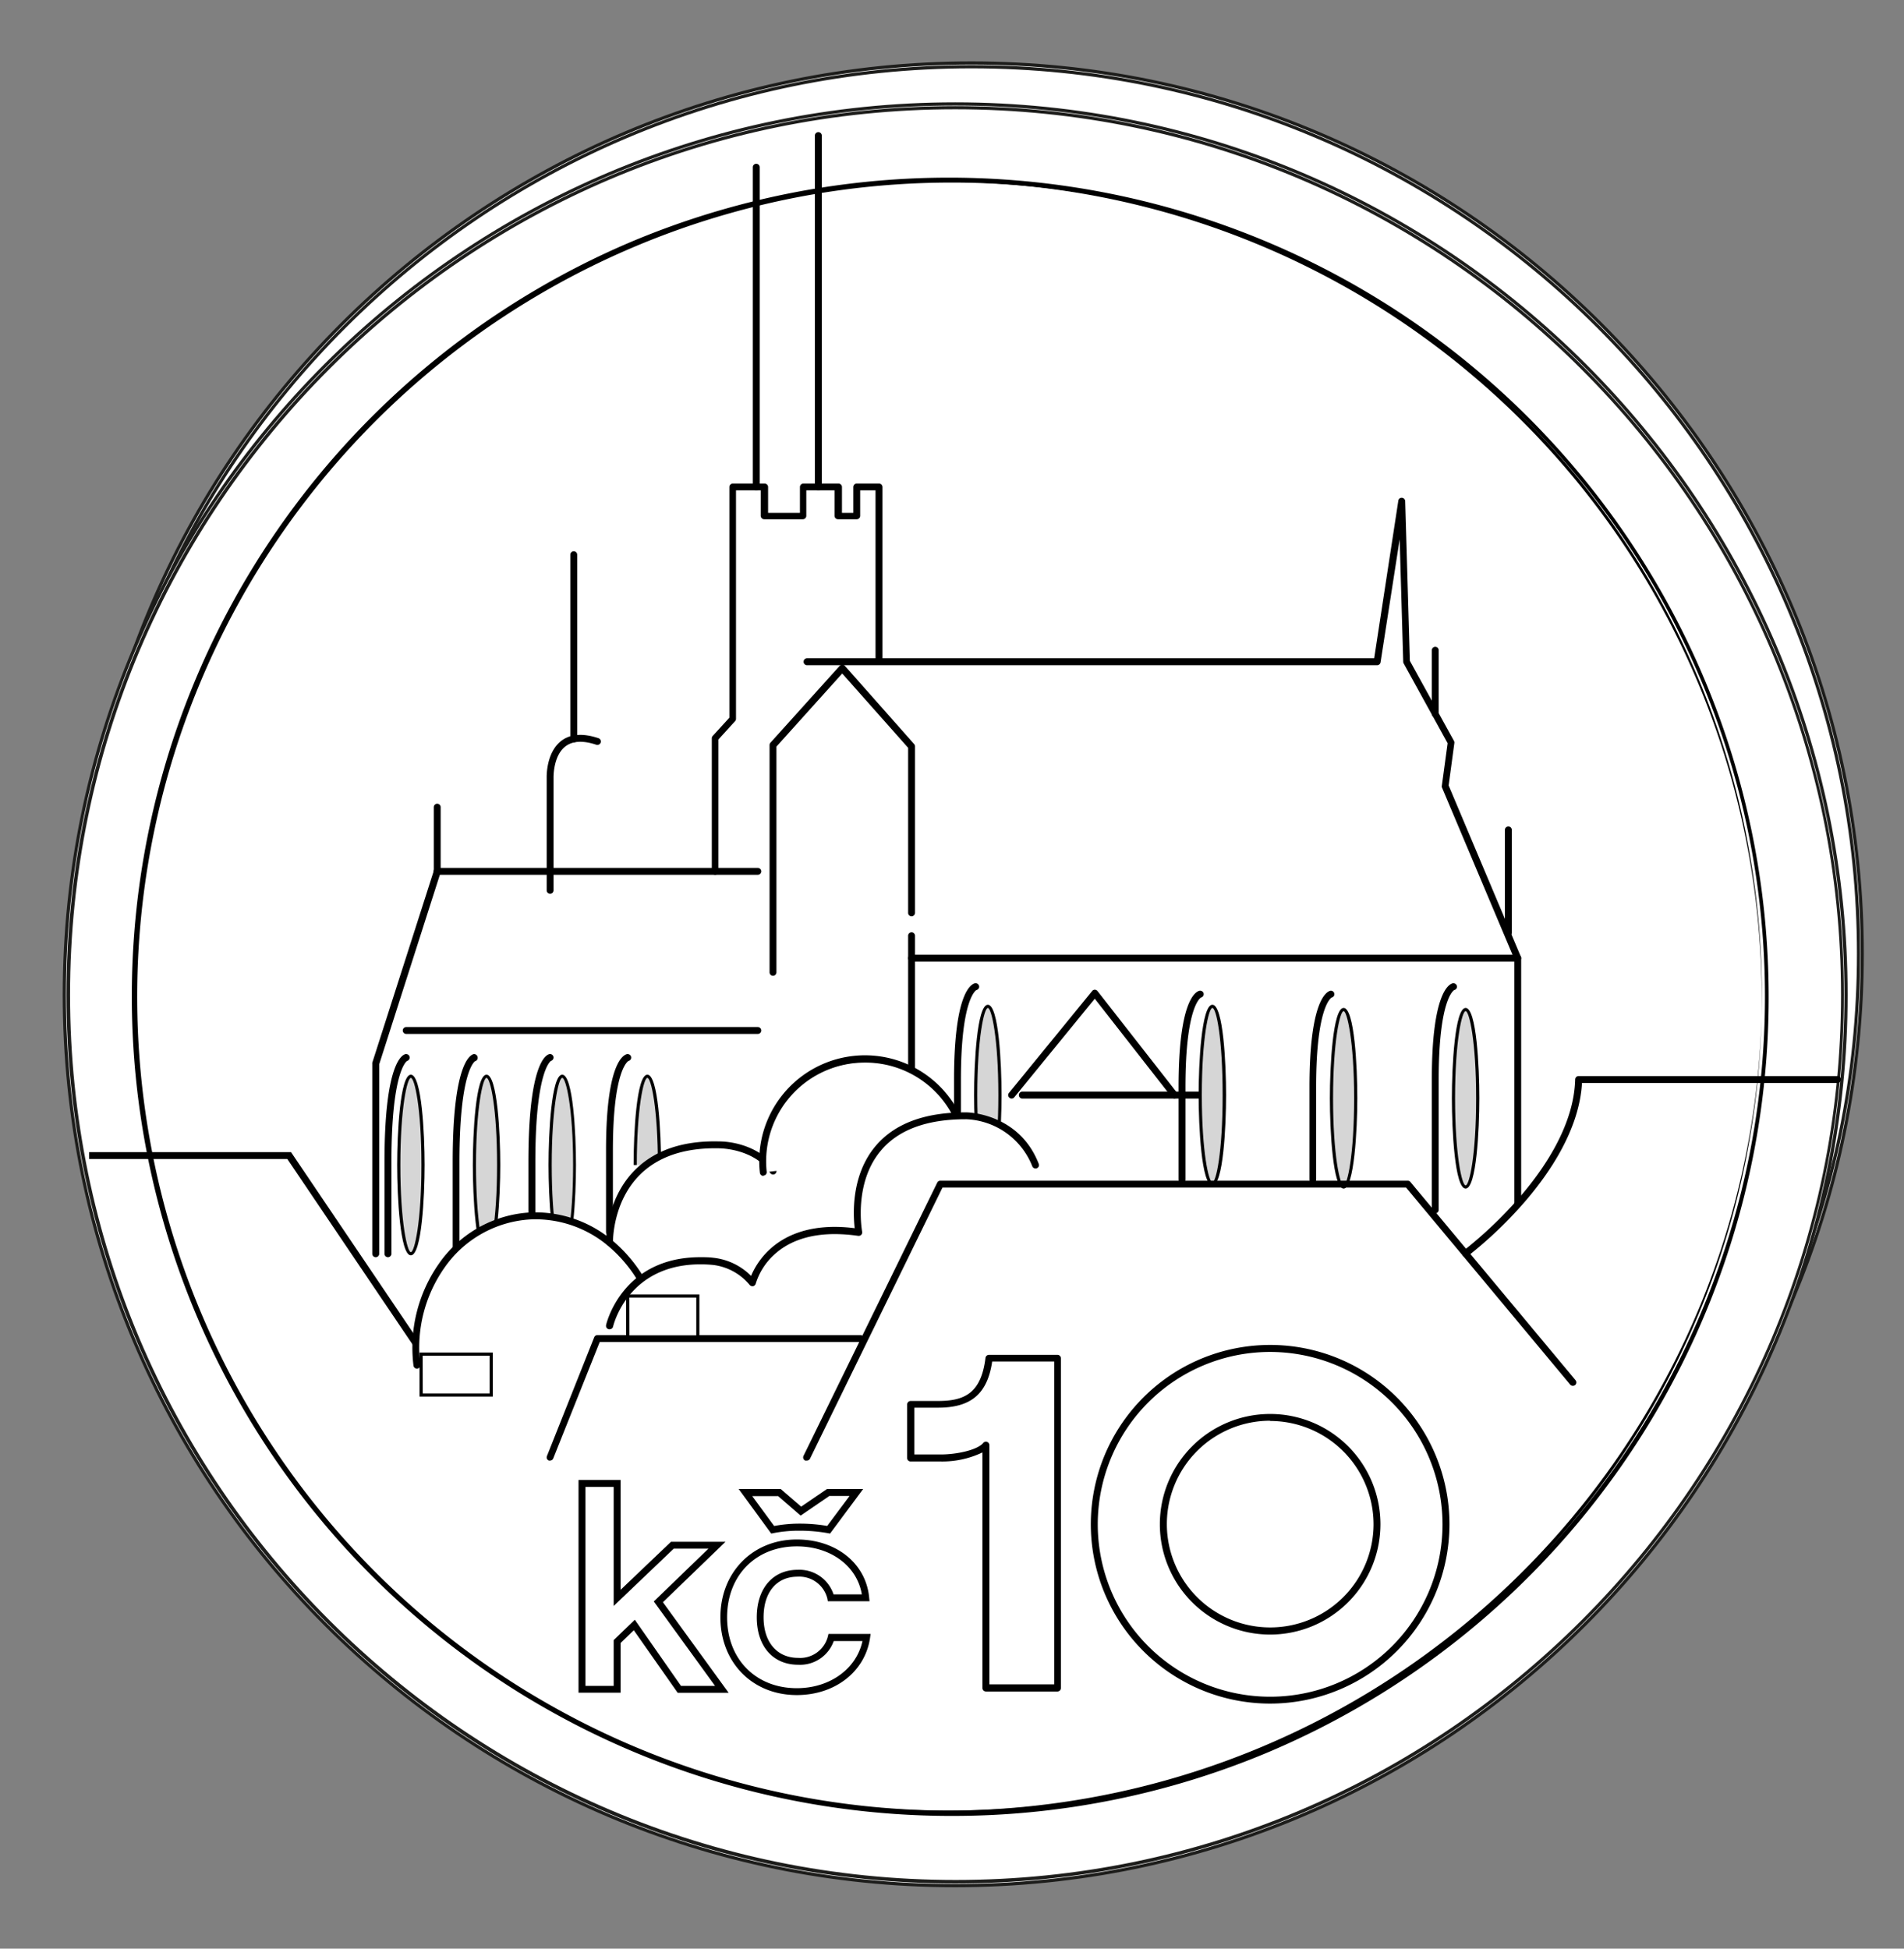 <svg id="Vrstva_1" data-name="Vrstva 1" xmlns="http://www.w3.org/2000/svg" viewBox="0 0 299 306"><rect x="0" y="0" width="299" height="306" fill="#808080" stroke="none"/><defs><style>.cls-1{fill:#fff;}.cls-2{fill:#1d1d1b;}.cls-3{fill:#d6d6d6;}</style></defs><title>2_2</title><circle class="cls-1" cx="152.55" cy="149.78" r="139.6"/><path class="cls-2" d="M152.55,289.63A139.85,139.85,0,0,1,53.66,50.89,139.85,139.85,0,0,1,251.44,248.67,138.9,138.9,0,0,1,152.55,289.63Zm0-279.2A139.36,139.36,0,0,0,54,248.32,139.35,139.35,0,0,0,251.09,51.25,138.46,138.46,0,0,0,152.55,10.43Z"/><path class="cls-1" d="M152.55,289.68c-77.14,0-139.89-62.76-139.89-139.9S75.41,9.89,152.55,9.89,292.44,72.65,292.44,149.78,229.69,289.68,152.55,289.68Zm0-279.2C75.74,10.48,13.24,73,13.24,149.78s62.5,139.31,139.31,139.31S291.86,226.6,291.86,149.78,229.37,10.48,152.55,10.48Z"/><path class="cls-2" d="M152.55,289.93c-77.27,0-140.14-62.87-140.14-140.15S75.28,9.64,152.55,9.64,292.69,72.51,292.69,149.78,229.83,289.93,152.55,289.93Zm0-279.79c-77,0-139.64,62.64-139.64,139.64S75.55,289.43,152.55,289.43s139.64-62.65,139.64-139.65S229.55,10.14,152.55,10.14Zm0,279.2C75.6,289.34,13,226.74,13,149.78S75.6,10.23,152.55,10.23s139.56,62.6,139.56,139.55S229.5,289.34,152.55,289.34Zm0-278.61c-76.68,0-139.06,62.38-139.06,139.05S75.87,288.84,152.55,288.84s139.06-62.38,139.06-139.06S229.23,10.73,152.55,10.73Z"/><circle class="cls-1" cx="150.01" cy="156.22" r="139.6"/><path class="cls-2" d="M150,296.07A139.85,139.85,0,0,1,51.12,57.33,139.85,139.85,0,0,1,248.9,255.11,139,139,0,0,1,150,296.07Zm0-279.2A139.35,139.35,0,0,0,51.47,254.75,139.35,139.35,0,1,0,248.54,57.68,138.42,138.42,0,0,0,150,16.87Z"/><path class="cls-1" d="M150,296.11c-77.14,0-139.9-62.76-139.9-139.89S72.87,16.32,150,16.32,289.9,79.08,289.9,156.22,227.14,296.11,150,296.11Zm0-279.2C73.19,16.91,10.7,79.4,10.7,156.22S73.19,295.52,150,295.52s139.3-62.49,139.3-139.3S226.82,16.91,150,16.91Z"/><path class="cls-2" d="M150,296.36c-77.28,0-140.15-62.87-140.15-140.14S72.73,16.07,150,16.07,290.15,78.94,290.15,156.22,227.28,296.36,150,296.36Zm0-279.79c-77,0-139.65,62.65-139.65,139.65S73,295.86,150,295.86s139.64-62.64,139.64-139.64S227,16.57,150,16.57Zm0,279.2c-77,0-139.56-62.6-139.56-139.55S73.05,16.66,150,16.66s139.55,62.6,139.55,139.56S227,295.77,150,295.77Zm0-278.61C73.33,17.16,11,79.54,11,156.22s62.38,139,139.06,139,139.05-62.38,139.05-139S226.68,17.16,150,17.16Z"/><path d="M59,197.17a.29.29,0,0,1-.29-.29V167.05a.28.28,0,0,1,0-.09l9.67-30.18v-10a.29.29,0,1,1,.58,0v10.07a.28.28,0,0,1,0,.09L59.24,167.1v29.78A.29.29,0,0,1,59,197.17Z"/><path d="M59,197.42a.54.54,0,0,1-.54-.54V167.05a.88.88,0,0,1,0-.16l9.66-30.14v-10a.54.54,0,1,1,1.08,0v10.07a.41.41,0,0,1,0,.16l-9.65,30.15v29.74A.54.54,0,0,1,59,197.42Zm9.64-70.66,0,10.1L58.91,167v29.84l0,0a0,0,0,0,0,0,0V167l9.67-30.18V126.76Z"/><path d="M119,137.12H68.63a.29.29,0,0,1,0-.58H119a.29.29,0,1,1,0,.58Z"/><path d="M119,137.37H68.63a.54.54,0,0,1,0-1.08H119a.54.54,0,1,1,0,1.08Zm-50.37-.58v.08H119a0,0,0,0,0,0,0Z"/><path d="M119,162.11H63.79a.29.29,0,0,1,0-.58H119a.29.29,0,0,1,0,.58Z"/><path d="M119,162.36H63.79a.54.54,0,1,1,0-1.08H119a.54.54,0,1,1,0,1.08Zm-55.21-.58v.08H119a0,0,0,0,0,0,0Z"/><path d="M60.92,197.17a.29.29,0,0,1-.29-.29V182.46c0-15.59,2.78-16.62,3.1-16.68a.28.28,0,0,1,.34.22.29.29,0,0,1-.21.35c-.08,0-2.64,1.23-2.64,16.11v14.42A.3.3,0,0,1,60.92,197.17Z"/><path d="M60.92,197.42a.54.54,0,0,1-.54-.54V182.46c0-15.46,2.75-16.81,3.3-16.93h.11a.54.54,0,0,1,.53.43.55.55,0,0,1-.39.64h0s-2.46,1.37-2.46,15.87v14.42A.55.55,0,0,1,60.92,197.42Zm2.91-31.36c-.2,0-2.95.82-2.95,16.4v14.42l0,0a0,0,0,0,0,0,0V182.46c0-14.77,2.51-16.23,2.8-16.34l.3-.12-.24.06Z"/><path d="M71.64,197.17a.29.29,0,0,1-.3-.29V182.46c0-15.59,2.78-16.62,3.1-16.68a.29.29,0,0,1,.35.22.3.3,0,0,1-.22.35c-.08,0-2.64,1.23-2.64,16.11v14.42A.29.29,0,0,1,71.64,197.17Z"/><path d="M71.64,197.42a.55.55,0,0,1-.55-.54V182.46c0-15.46,2.75-16.81,3.3-16.93A.56.56,0,0,1,75,166a.54.54,0,0,1-.39.64h0s-2.46,1.37-2.46,15.87v14.42A.54.54,0,0,1,71.64,197.42Zm2.9-31.36c-.2,0-3,.82-3,16.4v14.42l0,0a0,0,0,0,0,0,0V182.46c0-14.76,2.51-16.23,2.8-16.34l.31-.12-.25.06Z"/><ellipse class="cls-3" cx="64.52" cy="182.94" rx="1.9" ry="13.94"/><path d="M64.52,197.13c-1.7,0-2.15-9.28-2.15-14.19s.45-14.18,2.15-14.18,2.16,9.28,2.16,14.18S66.23,197.13,64.52,197.13Zm0-27.87c-.57,0-1.65,4.7-1.65,13.68s1.08,13.69,1.65,13.69,1.66-4.7,1.66-13.69S65.1,169.26,64.52,169.26Z"/><ellipse class="cls-3" cx="76.4" cy="182.94" rx="1.9" ry="13.94"/><path d="M76.4,197.13c-1.7,0-2.15-9.28-2.15-14.19s.45-14.18,2.15-14.18,2.16,9.28,2.16,14.18S78.11,197.13,76.4,197.13Zm0-27.87c-.57,0-1.65,4.7-1.65,13.68s1.08,13.69,1.65,13.69,1.66-4.7,1.66-13.69S77,169.26,76.4,169.26Z"/><path d="M83.53,197.17a.3.3,0,0,1-.3-.29V182.46c0-15.59,2.78-16.62,3.1-16.68a.29.29,0,0,1,.35.22.3.3,0,0,1-.22.35c-.08,0-2.64,1.23-2.64,16.11v14.42A.29.29,0,0,1,83.53,197.17Z"/><path d="M83.53,197.42a.55.55,0,0,1-.55-.54V182.46c0-15.46,2.75-16.81,3.3-16.93a.56.56,0,0,1,.64.42.55.55,0,0,1-.39.64h0s-2.46,1.37-2.46,15.87v14.42A.54.54,0,0,1,83.53,197.42Zm2.9-31.36c-.2,0-3,.82-3,16.4v14.42l0,0a0,0,0,0,0,0,0V182.46c0-14.76,2.51-16.23,2.8-16.34l.31-.12-.25.06Z"/><ellipse class="cls-3" cx="88.29" cy="182.94" rx="1.9" ry="13.94"/><path d="M88.29,197.13c-1.7,0-2.15-9.28-2.15-14.19s.45-14.18,2.15-14.18,2.16,9.28,2.16,14.18S90,197.13,88.29,197.13Zm0-27.87c-.57,0-1.65,4.7-1.65,13.68s1.08,13.69,1.65,13.69S90,191.93,90,182.94,88.87,169.26,88.29,169.26Z"/><path d="M95.71,193.78a.29.29,0,0,1-.29-.29V180.66c0-13.91,2.78-14.82,3.1-14.88a.29.29,0,0,1,.34.23.29.29,0,0,1-.22.34c-.08,0-2.64,1.05-2.64,14.31v12.83A.29.29,0,0,1,95.71,193.78Z"/><path d="M95.71,194a.54.54,0,0,1-.54-.54V180.66c0-13.82,2.75-15,3.3-15.13h.1a.56.56,0,0,1,.54.44.54.54,0,0,1-.41.63s-2.45,1.18-2.45,14.07v12.83A.54.54,0,0,1,95.71,194Zm2.9-28c-.21,0-2.94.78-2.94,14.6v12.83l0,0a0,0,0,0,0,0,0V180.66c0-13.2,2.52-14.45,2.81-14.55l.3-.1-.24.05Z"/><path class="cls-3" d="M99.75,182.94c0-7.69.86-13.93,1.91-13.93s1.9,6.24,1.9,13.93"/><path d="M103.81,182.94h-.5c0-9-1.07-13.68-1.65-13.68S100,174,100,182.94h-.5c0-4.9.45-14.18,2.16-14.18S103.81,178,103.81,182.94Z"/><polygon points="68.39 216.01 45.26 181.76 14.2 181.76 14.2 181.18 45.56 181.18 68.87 215.69 68.39 216.01"/><path d="M68.32,216.36,45.12,182H14v-1.08H45.7l23.52,34.82ZM14.45,181.51H45.39l23.06,34.16.07,0L45.43,181.43h-31Z"/><path d="M86.39,140.1a.29.29,0,0,1-.29-.29V122.18c0-.15-.12-3.91,2.23-5.67,1.35-1,3.23-1.13,5.57-.35a.29.29,0,0,1,.19.37.29.29,0,0,1-.37.18c-2.16-.72-3.85-.63-5,.26-2.1,1.58-2,5.16-2,5.2v17.64A.29.29,0,0,1,86.39,140.1Z"/><path d="M86.39,140.35a.54.54,0,0,1-.54-.54V122.18c0-.15-.13-4,2.33-5.87,1.41-1.06,3.39-1.2,5.8-.39a.55.55,0,0,1,.35.69.56.56,0,0,1-.69.34c-2.06-.69-3.69-.61-4.81.23-2,1.49-1.9,4.94-1.9,5v17.65A.54.54,0,0,1,86.39,140.35Zm4.73-24.45a4.27,4.27,0,0,0-2.64.81c-2.25,1.68-2.13,5.42-2.13,5.46v17.64l0,0a0,0,0,0,0,0,0V122.17s-.1-3.75,2.1-5.4c1.25-.93,3-1,5.27-.3l0-.08A8.71,8.71,0,0,0,91.12,115.9Z"/><path d="M90.1,116.33a.29.29,0,0,1-.29-.29V87.11a.29.29,0,0,1,.58,0V116A.29.29,0,0,1,90.1,116.33Z"/><path d="M90.1,116.58a.54.54,0,0,1-.54-.54V87.11a.54.54,0,0,1,1.08,0V116A.54.54,0,0,1,90.1,116.58Zm0-29.47V116l0,0a0,0,0,0,0,0,0V87.11Z"/><path d="M121.39,153a.29.29,0,0,1-.29-.29V117a.31.31,0,0,1,.07-.2l10.88-12.08a.3.3,0,0,1,.22-.1h0a.32.32,0,0,1,.22.1L143.37,117a.37.37,0,0,1,.07.2v26.15a.29.29,0,0,1-.29.29.3.3,0,0,1-.3-.29v-26l-10.58-12-10.59,11.76v35.55A.29.29,0,0,1,121.39,153Z"/><path d="M121.39,153.23a.54.54,0,0,1-.54-.54V117a.55.55,0,0,1,.14-.37l10.88-12.08a.56.56,0,0,1,.8,0l10.88,12.29a.52.52,0,0,1,.14.36v26.15a.54.54,0,0,1-1.08,0V117.43l-10.35-11.67-10.33,11.48v35.45A.54.54,0,0,1,121.39,153.23Zm10.66-48.48.19.16L121.36,117v35.69l0,0a0,0,0,0,0,0,0V117l10.84-12,10.84,12.23v26.14h.08V117.23L132.3,104.92Z"/><path d="M112.32,137.12a.29.29,0,0,1-.29-.29V115.94a.31.31,0,0,1,.07-.2l2.69-2.94V76.48a.29.29,0,0,1,.29-.29h5a.29.29,0,0,1,.29.29v4.31h5.48V76.48a.3.3,0,0,1,.3-.29h5.52a.29.29,0,0,1,.29.29v4.31h2.36V76.48a.29.29,0,0,1,.29-.29h3.5a.29.29,0,0,1,.29.29v27.05a.3.3,0,0,1-.59,0V76.78h-2.91v4.3a.29.29,0,0,1-.29.29h-2.94a.3.3,0,0,1-.3-.29v-4.3h-4.93v4.3a.29.29,0,0,1-.29.29h-6.07a.3.3,0,0,1-.3-.29v-4.3h-4.38v36.13a.32.32,0,0,1-.08.2l-2.68,2.94v20.78A.29.29,0,0,1,112.32,137.12Z"/><path d="M112.32,137.37a.54.54,0,0,1-.54-.54V115.94a.55.55,0,0,1,.14-.37l2.62-2.87V76.48a.54.54,0,0,1,.54-.54h5a.54.54,0,0,1,.54.54v4.06h5V76.48a.54.54,0,0,1,.54-.54h5.52a.54.54,0,0,1,.54.54v4.06H134V76.48a.54.54,0,0,1,.54-.54h3.5a.54.54,0,0,1,.54.54v27.05a.55.55,0,0,1-1.09,0V77h-2.41v4a.54.54,0,0,1-.54.54h-2.94a.55.55,0,0,1-.55-.54V77h-4.43v4a.54.54,0,0,1-.54.54h-6.07a.55.55,0,0,1-.55-.54V77h-3.88v35.88a.54.54,0,0,1-.14.36l-2.62,2.88v20.68A.54.54,0,0,1,112.32,137.37Zm2.76-60.93,0,36.45-2.75,3v20.92l0,0a0,0,0,0,0,0,0V116l2.75-3V76.53H120v4.55l6.12,0,0-4.59h5.43v4.55l3,0,0-4.59H138v27h.09v-27l-3.54,0,0,4.6h-2.86V76.48l-5.56,0,0,4.6h-6V76.48Z"/><path d="M238.34,150.73H143.15a.29.29,0,1,1,0-.58H237.9l-11.24-26.64a.39.39,0,0,1,0-.15l.91-6.71L220.61,104a.23.23,0,0,1,0-.14l-.64-22-3.38,22a.29.29,0,0,1-.29.25H126.67a.3.3,0,0,1,0-.59H216l3.83-24.95a.27.27,0,0,1,.3-.25.29.29,0,0,1,.28.28l.73,25.14,7,12.63a.28.28,0,0,1,0,.18l-.91,6.73,11.38,27a.26.26,0,0,1,0,.27A.28.28,0,0,1,238.34,150.73Z"/><path d="M238.34,151H143.15a.54.54,0,1,1,0-1.08h94.37l-11.09-26.29a.7.7,0,0,1,0-.29l.9-6.63-6.9-12.53a.59.59,0,0,1-.07-.25l-.56-19.24-3,19.31a.55.55,0,0,1-.54.46H126.67a.55.55,0,0,1,0-1.09H215.8l3.79-24.74a.51.51,0,0,1,.53-.46.55.55,0,0,1,.55.52l.73,25.08,6.93,12.58a.53.53,0,0,1,.06.33l-.9,6.66,11.35,26.91a.54.54,0,0,1-.5.75Zm-95.19-.58v.08h95.19l0,0L227,123.39v-.07l.91-6.73-7-12.77-.76-25.42,0,.25-3.89,25.2H126.67v.09h89.59l3.42-22.07.5,0,.64,22,7,12.7-.92,6.79,11.39,27Z"/><path d="M118.76,76.78a.3.3,0,0,1-.29-.3V26.26a.29.29,0,1,1,.58,0V76.48A.3.3,0,0,1,118.76,76.78Z"/><path d="M118.76,77a.55.55,0,0,1-.54-.55V26.26a.54.54,0,0,1,1.08,0V76.48A.55.55,0,0,1,118.76,77Zm0-50.77V76.48l0,0a0,0,0,0,0,0,0V26.26Z"/><path d="M128.51,76.78a.3.3,0,0,1-.29-.3V21.29a.29.29,0,1,1,.58,0V76.48A.3.3,0,0,1,128.51,76.78Z"/><path d="M128.51,77a.55.55,0,0,1-.54-.55V21.29a.54.54,0,0,1,1.08,0V76.48A.55.55,0,0,1,128.51,77Zm0-55.74V76.48l0,0a0,0,0,0,0,0,0V21.29Z"/><path d="M143.15,168.36a.3.3,0,0,1-.3-.29V146.94a.3.3,0,0,1,.3-.29.29.29,0,0,1,.29.29v21.13A.29.29,0,0,1,143.15,168.36Z"/><path d="M143.15,168.61a.54.54,0,0,1-.54-.54V146.94a.54.54,0,0,1,1.08,0v21.13A.54.54,0,0,1,143.15,168.61Zm0-21.67v21.13l0,0a0,0,0,0,0,0,0V146.94Z"/><path d="M184.44,172.26a.27.27,0,0,1-.23-.12l-12.29-15.71-12.83,15.72a.3.3,0,0,1-.41,0,.29.29,0,0,1,0-.41l13.06-16a.31.31,0,0,1,.23-.1.34.34,0,0,1,.23.11l12.51,16a.3.3,0,0,1,0,.41A.27.27,0,0,1,184.44,172.26Z"/><path d="M158.86,172.51a.55.55,0,0,1-.34-.13.57.57,0,0,1-.2-.36.53.53,0,0,1,.13-.4l13.06-16a.52.52,0,0,1,.42-.2.56.56,0,0,1,.42.21l12.51,16a.55.55,0,0,1-.09.76.55.55,0,0,1-.76-.09l-12.09-15.47-12.64,15.48A.55.55,0,0,1,158.86,172.51Zm13-16.6-13,16,0,.07,0,0,13-16,.2.24L184.4,172l.07-.05-12.51-16Z"/><path d="M236.87,146.79a.29.29,0,0,1-.29-.29V130.32a.29.29,0,0,1,.58,0V146.5A.29.29,0,0,1,236.87,146.79Z"/><path d="M236.87,147a.54.54,0,0,1-.54-.54V130.32a.54.54,0,0,1,1.08,0V146.5A.54.54,0,0,1,236.87,147Zm0-16.72V146.5l0,0a0,0,0,0,0,0,0V130.32Z"/><path d="M225.39,112.4a.29.29,0,0,1-.29-.29v-10a.29.29,0,1,1,.58,0v10A.29.29,0,0,1,225.39,112.4Z"/><path d="M225.39,112.65a.54.54,0,0,1-.54-.54v-10a.54.54,0,1,1,1.08,0v10A.54.54,0,0,1,225.39,112.65Zm0-10.59v10l0,0a0,0,0,0,0,0,0v-10Z"/><path d="M188.48,172.26h-28a.3.3,0,0,1,0-.59h28a.3.3,0,1,1,0,.59Z"/><path d="M188.48,172.51h-28a.55.55,0,0,1,0-1.09h28a.55.55,0,1,1,0,1.09Zm-28-.59V172h28a0,0,0,0,0,.05,0Z"/><path d="M150.36,182.65a.29.29,0,0,1-.29-.29V169.53c0-13.91,2.78-14.82,3.1-14.88a.3.3,0,0,1,.34.23.29.29,0,0,1-.22.34c-.08,0-2.64,1.05-2.64,14.31v12.83A.29.29,0,0,1,150.36,182.65Z"/><path d="M150.36,182.9a.54.54,0,0,1-.54-.54V169.53c0-13.82,2.75-15,3.3-15.13h.1a.56.56,0,0,1,.54.45.54.54,0,0,1-.42.62s-2.44,1.18-2.44,14.07v12.83A.54.54,0,0,1,150.36,182.9Zm2.9-28c-.21,0-2.94.77-2.94,14.6v12.83l0,0a0,0,0,0,0,0,0V169.53c0-13.19,2.52-14.44,2.81-14.54l.3-.11-.25.05Z"/><path class="cls-1" d="M65.47,214.38c-1.3-11.71,6.2-22.15,16.77-23.33s20.19,7.35,21.5,19"/><path d="M65.22,214.4a22.65,22.65,0,0,1,4-15.78,18.47,18.47,0,0,1,13-7.82c10.68-1.19,20.46,7.45,21.78,19.28l-.5,0c-1.29-11.55-10.79-20-21.22-18.84a18,18,0,0,0-12.66,7.62,22.14,22.14,0,0,0-3.89,15.44Z"/><path d="M65.47,214.67a.3.3,0,0,1-.29-.26,22.71,22.71,0,0,1,4-15.82,18.26,18.26,0,0,1,27.48-3.07A22.69,22.69,0,0,1,104,210.07a.29.29,0,0,1-.26.32.29.29,0,0,1-.32-.25A22.17,22.17,0,0,0,96.27,196a17.67,17.67,0,0,0-26.63,3,22.11,22.11,0,0,0-3.88,15.4.29.29,0,0,1-.26.33Z"/><path d="M65.47,214.92a.55.55,0,0,1-.54-.49,23,23,0,0,1,4-16,18.76,18.76,0,0,1,13.22-7.94,17.09,17.09,0,0,1,2-.11,18.81,18.81,0,0,1,12.62,4.94,22.94,22.94,0,0,1,7.46,14.7.55.55,0,0,1-.48.6h0a.55.55,0,0,1-.59-.48,21.85,21.85,0,0,0-7.1-14,17.75,17.75,0,0,0-11.89-4.67,15.29,15.29,0,0,0-1.91.11,17.69,17.69,0,0,0-12.46,7.49A21.84,21.84,0,0,0,66,214.32a.5.5,0,0,1-.11.39.54.54,0,0,1-.37.21Zm18.73-24a18.7,18.7,0,0,0-2,.1,18.28,18.28,0,0,0-12.86,7.74,22.48,22.48,0,0,0-3.94,15.64l0,0v0a22.66,22.66,0,0,1,4-15.63,18.17,18.17,0,0,1,12.8-7.7,16.37,16.37,0,0,1,2-.11,18.27,18.27,0,0,1,12.22,4.79,22.4,22.4,0,0,1,7.27,14.34l.33,0-.25,0a22.43,22.43,0,0,0-7.29-14.39A18.37,18.37,0,0,0,84.2,190.9Z"/><ellipse class="cls-3" cx="155.13" cy="171.96" rx="1.9" ry="13.94"/><path d="M155.13,186.15c-1.71,0-2.16-9.28-2.16-14.19s.45-14.18,2.16-14.18,2.15,9.28,2.15,14.18S156.83,186.15,155.13,186.15Zm0-27.87c-.58,0-1.66,4.7-1.66,13.68s1.08,13.69,1.66,13.69,1.65-4.7,1.65-13.69S155.7,158.28,155.13,158.28Z"/><path class="cls-1" d="M95.71,195.11s-.36-15.68,17.13-15.33c2.37,0,6.57.93,8.55,4.12"/><path d="M95.46,195.11c0-.06-.1-6.61,4.44-11.17,3-3,7.37-4.53,12.95-4.41,2.86.05,6.87,1.2,8.75,4.24l-.42.26c-1.78-2.87-5.61-3.95-8.34-4-5.43-.12-9.66,1.32-12.58,4.26C95.86,188.7,96,195,96,195.1Z"/><path d="M95.71,195.4a.29.29,0,0,1-.29-.28,16.64,16.64,0,0,1,4.45-11.21c3-3,7.42-4.55,13-4.42,2.87,0,6.89,1.2,8.79,4.25a.31.31,0,0,1-.1.41.3.3,0,0,1-.4-.1c-1.77-2.85-5.58-3.93-8.3-4-5.4-.11-9.64,1.32-12.55,4.25C95.91,188.72,96,195,96,195.1a.29.29,0,0,1-.28.3Z"/><path d="M95.72,195.65h0a.53.53,0,0,1-.54-.53c0-.27-.07-6.77,4.53-11.39,3.09-3.1,7.51-4.62,13.15-4.49,2.94,0,7.05,1.23,9,4.37a.54.54,0,0,1-.18.75.55.55,0,0,1-.74-.18c-1.72-2.76-5.44-3.81-8.1-3.86-5.32-.1-9.5,1.3-12.37,4.18-4.26,4.27-4.21,10.34-4.21,10.6a.54.54,0,0,1-.53.55Zm16.5-15.92c-5.2,0-9.29,1.46-12.17,4.36-4.45,4.46-4.39,10.76-4.38,11l0,0a0,0,0,0,0,0,0c0-.27,0-6.54,4.36-11,3-3,7.25-4.43,12.73-4.33,2.79.05,6.69,1.16,8.51,4.1l.07,0c-1.84-3-5.77-4.09-8.58-4.14Z"/><path class="cls-1" d="M119.87,184.1a16.06,16.06,0,0,1,31.92-3.56"/><path d="M119.62,184.13A16.31,16.31,0,0,1,152,180.51l-.5.06a15.81,15.81,0,0,0-31.43,3.51Z"/><path d="M119.87,184.4a.28.28,0,0,1-.29-.26,16.13,16.13,0,0,1,3.48-12,16.36,16.36,0,0,1,29,8.35.3.3,0,0,1-.26.33.3.3,0,0,1-.32-.26,15.77,15.77,0,0,0-31.35,3.5.28.28,0,0,1-.25.32Z"/><path d="M119.87,184.65a.54.54,0,0,1-.54-.49,16.6,16.6,0,0,1,33-3.68.55.55,0,0,1-.48.6h0a.56.56,0,0,1-.59-.48,15.45,15.45,0,0,0-15.39-13.74,17.09,17.09,0,0,0-1.75.09A15.5,15.5,0,0,0,120.4,184a.53.53,0,0,1-.47.6Zm16-18.38a17.93,17.93,0,0,0-1.8.1,16.09,16.09,0,0,0-14.23,17.74l.05,0v0a16.06,16.06,0,0,1,14.19-17.69,15.39,15.39,0,0,1,1.8-.1,16,16,0,0,1,15.89,14.18l.05.29v-.25A16,16,0,0,0,135.85,166.27Z"/><path class="cls-1" d="M95.71,208.18s2.4-11.4,16.34-10.13a9.34,9.34,0,0,1,6.1,3.34s2.42-10,16.71-7.9c0,0-3.57-18.43,16.93-18.28a12.13,12.13,0,0,1,10.83,7.73"/><path d="M96,208.24l-.49-.11c0-.11,2.62-11.61,16.61-10.33a9.5,9.5,0,0,1,6,3.08c.69-1.93,4.2-9.38,16.51-7.69-.23-1.57-.87-8.19,3.1-13,2.94-3.54,7.68-5.32,14.13-5.26.08,0,8,.09,11.06,7.89l-.46.18a11.93,11.93,0,0,0-10.6-7.57h-.24c-6.16,0-10.7,1.7-13.5,5.07-4.36,5.25-3,12.84-3,12.91l.07.35-.35,0c-13.89-2.08-16.4,7.61-16.42,7.71l-.12.49-.32-.39A9.1,9.1,0,0,0,112,198.3c-7.09-.64-11.09,2.09-13.19,4.5A13.71,13.71,0,0,0,96,208.24Z"/><path d="M95.71,208.48h-.06a.3.3,0,0,1-.23-.35c0-.11,2.61-11.64,16.65-10.36a9.52,9.52,0,0,1,6,3c.74-2,4.3-9.31,16.47-7.65-.23-1.68-.82-8.22,3.12-13,2.91-3.5,7.59-5.27,13.92-5.27h.24c.08,0,8.07.09,11.1,7.92a.29.29,0,1,1-.54.21,11.91,11.91,0,0,0-10.56-7.55c-6.29,0-10.88,1.66-13.71,5.06-4.35,5.23-3,12.8-2.94,12.87a.3.3,0,0,1-.07.26.28.28,0,0,1-.26.09c-5.74-.86-10.4.2-13.46,3.07a10.35,10.35,0,0,0-2.91,4.61.29.29,0,0,1-.22.21.27.27,0,0,1-.29-.1,9.14,9.14,0,0,0-5.9-3.23c-13.53-1.23-16,9.79-16,9.9A.3.3,0,0,1,95.71,208.48Z"/><path d="M95.71,208.73h-.12a.55.55,0,0,1-.41-.65c0-.1,2.45-10.66,14.78-10.66.69,0,1.41,0,2.14.1a9.85,9.85,0,0,1,5.85,2.84c.92-2.22,4.11-7.7,13.15-7.7a24.4,24.4,0,0,1,3.12.21c-.26-2.22-.55-8.3,3.22-12.83,2.95-3.56,7.7-5.36,14.11-5.36h.24c.08,0,8.24.09,11.33,8.08a.53.53,0,0,1,0,.41.55.55,0,0,1-.31.29.56.56,0,0,1-.7-.31,11.66,11.66,0,0,0-10.32-7.39h-.17c-6.11,0-10.61,1.67-13.35,5-4.2,5.06-2.94,12.36-2.88,12.67a.54.54,0,0,1-.14.47.52.52,0,0,1-.39.17h-.09a26.29,26.29,0,0,0-3.67-.28c-4,0-7.25,1.11-9.58,3.29a10.27,10.27,0,0,0-2.84,4.49.57.57,0,0,1-.41.4.56.56,0,0,1-.54-.19,8.84,8.84,0,0,0-5.72-3.14,20.27,20.27,0,0,0-2-.1c-11.51,0-13.72,9.71-13.74,9.81A.55.55,0,0,1,95.71,208.73ZM110,197.91c-11.93,0-14.27,10.17-14.29,10.27l0,.29.06-.24s0,0,0,0S98,198,110,198c.67,0,1.37,0,2.07.1a9.28,9.28,0,0,1,6.07,3.32h.07a10.73,10.73,0,0,1,3-4.73c2.42-2.28,5.76-3.43,9.92-3.43a26.08,26.08,0,0,1,3.75.29h0l.05-.05c-.06-.32-1.36-7.84,3-13.08,2.84-3.42,7.46-5.15,13.73-5.15h.17A12.16,12.16,0,0,1,162.58,183h.08c-3-7.67-10.79-7.79-10.87-7.79h-.24c-6.25,0-10.87,1.74-13.73,5.18-3.84,4.62-3.32,10.93-3.06,12.76l0,.33-.33-.05a25,25,0,0,0-3.37-.24c-9.27,0-12.16,5.93-12.83,7.74l-.14.39-.28-.31a9.22,9.22,0,0,0-5.79-3C111.34,197.94,110.63,197.91,110,197.91Z"/><path d="M185.62,185.56a.29.29,0,0,1-.29-.29V170.7c0-13.91,2.78-14.82,3.1-14.88a.29.29,0,0,1,.12.57c-.07,0-2.64,1.05-2.64,14.31v14.57A.29.29,0,0,1,185.62,185.56Z"/><path d="M185.62,185.81a.54.54,0,0,1-.54-.54V170.7c0-13.82,2.75-15,3.31-15.13h.09a.56.56,0,0,1,.54.45.54.54,0,0,1-.41.62s-2.45,1.18-2.45,14.07v14.57A.54.54,0,0,1,185.62,185.81Zm2.9-29.71c-.21,0-2.94.77-2.94,14.6v14.57l0,0a0,0,0,0,0,0,0V170.7c0-13.19,2.52-14.45,2.81-14.55l.05-.05Z"/><path d="M206.18,185.56a.29.29,0,0,1-.29-.29V170.7c0-13.91,2.78-14.82,3.1-14.88a.29.29,0,0,1,.34.23.29.29,0,0,1-.22.34c-.07,0-2.64,1.05-2.64,14.31v14.57A.29.29,0,0,1,206.18,185.56Z"/><path d="M206.18,185.81a.54.54,0,0,1-.54-.54V170.7c0-13.82,2.75-15,3.31-15.13H209a.56.56,0,0,1,.54.45.54.54,0,0,1-.41.62s-2.45,1.18-2.45,14.07v14.57A.54.54,0,0,1,206.18,185.81Zm2.9-29.71c-.21,0-2.94.77-2.94,14.6v14.57l0,0a0,0,0,0,0,0,0V170.7c0-13.19,2.52-14.45,2.81-14.55l.06-.05Z"/><path d="M225.39,190.28a.29.29,0,0,1-.29-.29V169.53c0-13.91,2.78-14.82,3.1-14.88a.3.3,0,0,1,.34.23.29.29,0,0,1-.22.34c-.08,0-2.64,1.05-2.64,14.31V190A.29.29,0,0,1,225.39,190.28Z"/><path d="M225.39,190.53a.54.54,0,0,1-.54-.54V169.53c0-13.82,2.75-15,3.31-15.13h.09a.57.57,0,0,1,.54.45.54.54,0,0,1-.42.62s-2.44,1.18-2.44,14.07V190A.54.54,0,0,1,225.39,190.53Zm2.9-35.6c-.21,0-2.94.77-2.94,14.6V190l0,0a0,0,0,0,0,0,0V169.53c0-13.19,2.52-14.44,2.81-14.54l.3-.11-.25.05Z"/><ellipse class="cls-3" cx="190.39" cy="171.96" rx="1.9" ry="13.94"/><path d="M190.39,186.15c-1.71,0-2.16-9.28-2.16-14.19s.45-14.18,2.16-14.18,2.15,9.28,2.15,14.18S192.09,186.15,190.39,186.15Zm0-27.87c-.58,0-1.66,4.7-1.66,13.68s1.08,13.69,1.66,13.69S192,181,192,172,191,158.28,190.39,158.28Z"/><ellipse class="cls-3" cx="210.95" cy="172.46" rx="1.9" ry="13.94"/><path d="M211,186.65c-1.7,0-2.16-9.28-2.16-14.19s.46-14.18,2.16-14.18,2.15,9.28,2.15,14.18S212.65,186.65,211,186.65Zm0-27.87c-.58,0-1.66,4.7-1.66,13.68s1.08,13.69,1.66,13.69,1.65-4.7,1.65-13.69S211.53,158.78,211,158.78Z"/><ellipse class="cls-3" cx="230.16" cy="172.46" rx="1.9" ry="13.94"/><path d="M230.16,186.65c-1.71,0-2.16-9.28-2.16-14.19s.45-14.18,2.16-14.18,2.15,9.28,2.15,14.18S231.86,186.65,230.16,186.65Zm0-27.87c-.58,0-1.66,4.7-1.66,13.68s1.08,13.69,1.66,13.69,1.65-4.7,1.65-13.69S230.73,158.78,230.16,158.78Z"/><path d="M238.34,189.18a.29.29,0,0,1-.29-.29V150.44a.29.29,0,0,1,.58,0v38.45A.29.29,0,0,1,238.34,189.18Z"/><path d="M238.34,189.43a.54.54,0,0,1-.54-.54V150.44a.54.54,0,0,1,1.08,0v38.45A.54.54,0,0,1,238.34,189.43Zm0-39v38.45l0,0a0,0,0,0,0,0,0V150.44Z"/><path d="M86.39,229.1a.22.22,0,0,1-.11,0,.29.29,0,0,1-.16-.38l7.42-18.58a.29.29,0,0,1,.27-.18h41.32a.29.29,0,1,1,0,.58H94l-7.35,18.4A.28.28,0,0,1,86.39,229.1Z"/><path d="M86.39,229.35a.45.45,0,0,1-.2,0,.55.55,0,0,1-.3-.28.56.56,0,0,1,0-.42L93.31,210a.53.53,0,0,1,.5-.34h41.32a.54.54,0,1,1,0,1.08H94.18L86.89,229A.53.53,0,0,1,86.39,229.35Zm7.42-19.16L86.35,228.8l0,0a0,0,0,0,0,0,0l7.41-18.56h41.29v-.08Z"/><path d="M126.67,229.1a.31.31,0,0,1-.13,0,.29.29,0,0,1-.13-.39l21-42.91a.29.29,0,0,1,.26-.16h73.41a.32.32,0,0,1,.22.1l25.94,31.14a.29.29,0,1,1-.45.37l-25.85-31H147.82l-20.89,42.75A.29.29,0,0,1,126.67,229.1Z"/><path d="M126.67,229.35a.64.64,0,0,1-.24,0,.55.55,0,0,1-.25-.73l21-42.91a.52.52,0,0,1,.48-.3h73.41a.53.53,0,0,1,.41.19l25.94,31.14a.54.54,0,0,1-.07.76.56.56,0,0,1-.76-.06l-25.78-30.95H148l-20.82,42.61A.54.54,0,0,1,126.67,229.35Zm21-43.49-21,42.93,0,.06s0,0,0,0l21-42.89H221l.07.09,25.85,31,.26-.21L247,217l-25.94-31.14Z"/><path d="M230.16,197.13a.29.29,0,0,1-.18-.53,63.91,63.91,0,0,0,8.7-8.26c4-4.56,8.75-11.53,8.93-18.83a.3.3,0,0,1,.3-.28h40.65a.29.29,0,1,1,0,.58H248.19c-.31,7.37-5.09,14.34-9.08,18.92a63.72,63.72,0,0,1-8.78,8.34A.27.27,0,0,1,230.16,197.13Z"/><path d="M230.16,197.38a.54.54,0,0,1-.44-.22.56.56,0,0,1-.1-.4.58.58,0,0,1,.21-.36,64.31,64.31,0,0,0,8.66-8.23c3.95-4.53,8.69-11.44,8.87-18.66a.54.54,0,0,1,.55-.53h40.65a.54.54,0,1,1,0,1.08H248.43c-.41,7.36-5.18,14.3-9.13,18.83a64.61,64.61,0,0,1-8.82,8.38A.56.56,0,0,1,230.16,197.38Zm17.75-27.9c-.24,7.41-5,14.43-9,19a64.41,64.41,0,0,1-8.74,8.3h0l0,.06,0,0h0a64.81,64.81,0,0,0,8.74-8.3c4-4.53,8.71-11.46,9-18.77v-.24h40.61v-.08Z"/><rect class="cls-1" x="98.57" y="203.51" width="11.01" height="6.43"/><path d="M109.83,210.19H98.32v-6.93h11.51Zm-11-.5h10.51v-5.93H98.82Z"/><rect class="cls-1" x="66.13" y="212.64" width="11.01" height="6.43"/><path d="M77.39,219.31H65.88v-6.92H77.39Zm-11-.5H76.89v-5.92H66.38Z"/><path d="M166.09,265.37H154.83a.3.3,0,0,1-.3-.29V227.63c-1.46,1.06-4.43,1.63-6.79,1.63H143a.29.29,0,0,1-.29-.29v-8.44a.29.29,0,0,1,.29-.29h4.27c4.13,0,7-1.19,7.74-7a.29.29,0,0,1,.29-.26h10.75a.3.3,0,0,1,.3.29v51.8A.3.3,0,0,1,166.09,265.37Zm-11-.58H165.8V213.57H155.6c-.7,5.15-3.12,7.26-8.29,7.26h-4v7.85h4.4c2.6,0,5.87-.71,6.86-1.9a.3.3,0,0,1,.52.19Z"/><path d="M166.09,265.62H154.83a.55.55,0,0,1-.55-.54v-37a14.64,14.64,0,0,1-6.54,1.42H143a.54.54,0,0,1-.54-.54v-8.44A.55.55,0,0,1,143,220h4.27c4.11,0,6.8-1.13,7.49-6.77a.56.56,0,0,1,.54-.48h10.75a.55.55,0,0,1,.55.54v51.8A.55.55,0,0,1,166.09,265.62Zm-11.31-38.48v37.94l11.31,0a0,0,0,0,0,0,0v-51.8l-10.8,0c-.78,6-3.76,7.25-8,7.25H143l0,8.48,4.74,0c2.16,0,5.15-.49,6.65-1.58ZM166.05,265H154.87V227l0,0h0c-1.08,1.29-4.44,2-7.06,2h-4.65v-8.35h4.22c5,0,7.36-2,8-7l0-.21h10.67Zm-10.68-.5h10.18v-50.7h-9.74c-.75,5.07-3.3,7.25-8.5,7.25h-3.72v7.35h4.15c2.48,0,5.74-.69,6.67-1.81a.54.54,0,0,1,.6-.16.55.55,0,0,1,.36.51Z"/><path d="M199.46,267.27a27.91,27.91,0,1,1,27.91-27.9A27.94,27.94,0,0,1,199.46,267.27Zm0-55.22a27.32,27.32,0,1,0,27.32,27.32A27.35,27.35,0,0,0,199.46,212.05Z"/><path d="M199.46,267.52a28.16,28.16,0,1,1,28.16-28.15A28.18,28.18,0,0,1,199.46,267.52Zm0-55.81a27.66,27.66,0,1,0,27.66,27.66A27.69,27.69,0,0,0,199.46,211.71Zm0,55.23A27.57,27.57,0,1,1,227,239.37,27.6,27.6,0,0,1,199.46,266.94Zm0-54.64a27.07,27.07,0,1,0,27.07,27.07A27.1,27.1,0,0,0,199.46,212.3Z"/><path d="M199.46,256.43a17.07,17.07,0,1,1,17.07-17.06A17.08,17.08,0,0,1,199.46,256.43Zm0-33.54a16.48,16.48,0,1,0,16.48,16.48A16.49,16.49,0,0,0,199.46,222.89Z"/><path d="M199.46,256.68a17.32,17.32,0,1,1,17.32-17.31A17.33,17.33,0,0,1,199.46,256.68Zm0-34.13a16.82,16.82,0,1,0,16.82,16.82A16.84,16.84,0,0,0,199.46,222.55Zm0,33.55a16.73,16.73,0,1,1,16.74-16.73A16.76,16.76,0,0,1,199.46,256.1Zm0-33a16.23,16.23,0,1,0,16.24,16.23A16.25,16.25,0,0,0,199.46,223.14Z"/><path d="M113.92,265.57h-7.41l-6.94-9.94-2.36,2.28v7.66H91.1V232.66h6.11v17.57l8.26-7.87h7.84l-9.54,9.22Zm-7.11-.58h6L103,251.51l8.87-8.57H105.7l-9.07,8.66V233.24H91.69V265h4.94v-7.33l3-2.93Z"/><path d="M114.42,265.82h-8L99.53,256l-2.07,2v7.81H90.85V232.41h6.61v17.24l7.91-7.54h8.56l-9.83,9.49Zm-7.78-.5h6.79l-10-13.77,9.25-8.94h-7.12L97,250.81v-17.9H91.35v32.41H97V257.8l2.65-2.56Zm6.63-.08h-6.59l-7.06-10.13-2.75,2.65v7.48H91.44V233h5.43v18l8.73-8.32h6.88l-9.15,8.85Zm-6.33-.5h5.35l-9.62-13.26,8.58-8.29H105.8l-9.43,9V233.49H91.94v31.25h4.43v-7.19l3.32-3.2Z"/><path d="M125.13,265.93c-6.83,0-11.78-5-11.78-12s5-12,11.78-12c6.05,0,10.62,3.65,11.11,8.89l0,.32h-6l0-.25a4.79,4.79,0,0,0-4.92-3.62c-3.45,0-5.59,2.54-5.59,6.63s2.22,6.62,5.68,6.62a4.75,4.75,0,0,0,4.88-3.5l0-.23h6.13l0,.34C135.63,262.34,131,265.93,125.13,265.93Zm0-23.35c-6.59,0-11.2,4.68-11.2,11.39s4.61,11.38,11.2,11.38c5.45,0,9.76-3.23,10.61-7.9h-5a5.33,5.33,0,0,1-5.39,3.72c-3.81,0-6.27-2.83-6.27-7.2s2.43-7.21,6.18-7.21a5.4,5.4,0,0,1,5.44,3.86h4.92C135,245.87,130.74,242.58,125.13,242.58Z"/><path d="M125.13,266.18c-7,0-12-5.14-12-12.21s5.07-12.22,12-12.22c6.18,0,10.86,3.75,11.36,9.11l.06.59H130l-.08-.44a4.53,4.53,0,0,0-4.67-3.42c-3.3,0-5.34,2.45-5.34,6.38s2.13,6.37,5.43,6.37A4.49,4.49,0,0,0,130,257l.1-.42h6.62l-.09.62C135.86,262.5,131.13,266.18,125.13,266.18Zm0-23.93c-6.68,0-11.54,4.93-11.54,11.72s4.86,11.71,11.54,11.71c5.75,0,10.27-3.5,11-8.52v-.05h-5.64v0a5,5,0,0,1-5.12,3.7c-3.61,0-5.93-2.7-5.93-6.87s2.23-6.88,5.84-6.88a5,5,0,0,1,5.16,3.83v0H136v0C135.51,245.81,131,242.25,125.13,242.25Zm0,23.35c-6.74,0-11.45-4.79-11.45-11.63s4.71-11.64,11.45-11.64c5.69,0,10.11,3.4,10.75,8.26l0,.28h-5.4l0-.19a5.13,5.13,0,0,0-5.2-3.67c-3.6,0-5.93,2.73-5.93,7s2.36,7,6,7a5.06,5.06,0,0,0,5.15-3.54l.05-.18H136l0,.29C135.12,262.26,130.65,265.6,125.13,265.6Zm0-22.77c-6.45,0-10.95,4.58-10.95,11.14s4.5,11.13,10.95,11.13c5.16,0,9.35-3,10.31-7.4h-4.51a5.61,5.61,0,0,1-5.57,3.72c-4,0-6.52-2.92-6.52-7.45s2.52-7.46,6.43-7.46a5.65,5.65,0,0,1,5.63,3.86h4.44C134.6,245.92,130.45,242.83,125.13,242.83Z"/><path d="M121.21,240.54l-4.72-6.45h6l3.28,2.83,4.16-2.83h5.1l-4.8,6.44-.18,0a25.47,25.47,0,0,0-4.45-.39,20.79,20.79,0,0,0-4.22.39Zm4.41-1a25.45,25.45,0,0,1,4.37.38l3.9-5.22h-3.76l-4.38,3-3.46-3h-4.65l3.82,5.21A21.88,21.88,0,0,1,125.62,239.51Z"/><path d="M121.11,240.82l-5.11-7h6.6l3.21,2.77,4.06-2.77h5.68l-5.2,7-.32-.06a25,25,0,0,0-4.41-.39,20.65,20.65,0,0,0-4.16.38ZM117,234.34l4.34,5.91h0a20.21,20.21,0,0,1,4.28-.4,24.91,24.91,0,0,1,4.49.4h0l4.41-5.91H130l-4.26,2.9-3.35-2.9Zm13.12,5.82-.15,0a26.09,26.09,0,0,0-4.33-.37,20.92,20.92,0,0,0-4.11.37l-.16,0-4.2-5.74h5.24l3.38,2.93,4.28-2.93h4.34Zm-4.48-.9a25.25,25.25,0,0,1,4.26.36l3.51-4.7h-3.18L125.73,238l-3.53-3.06h-4.07l3.44,4.69A21.39,21.39,0,0,1,125.62,239.26Z"/><path d="M149.32,284.78A128.34,128.34,0,0,1,99.38,38.26,128.34,128.34,0,0,1,199.26,274.7,127.47,127.47,0,0,1,149.32,284.78Zm0-256.48A128.21,128.21,0,0,0,99.43,274.59,128.22,128.22,0,0,0,199.22,38.37,127.45,127.45,0,0,0,149.32,28.3Z"/><path d="M149.33,285.16A128.71,128.71,0,0,1,99.24,37.92,128.71,128.71,0,0,1,199.41,275.05,127.82,127.82,0,0,1,149.33,285.16Zm0-256.49A127.84,127.84,0,0,0,99.58,274.25,127.84,127.84,0,0,0,199.07,38.72,126.86,126.86,0,0,0,149.33,28.67Z"/></svg>